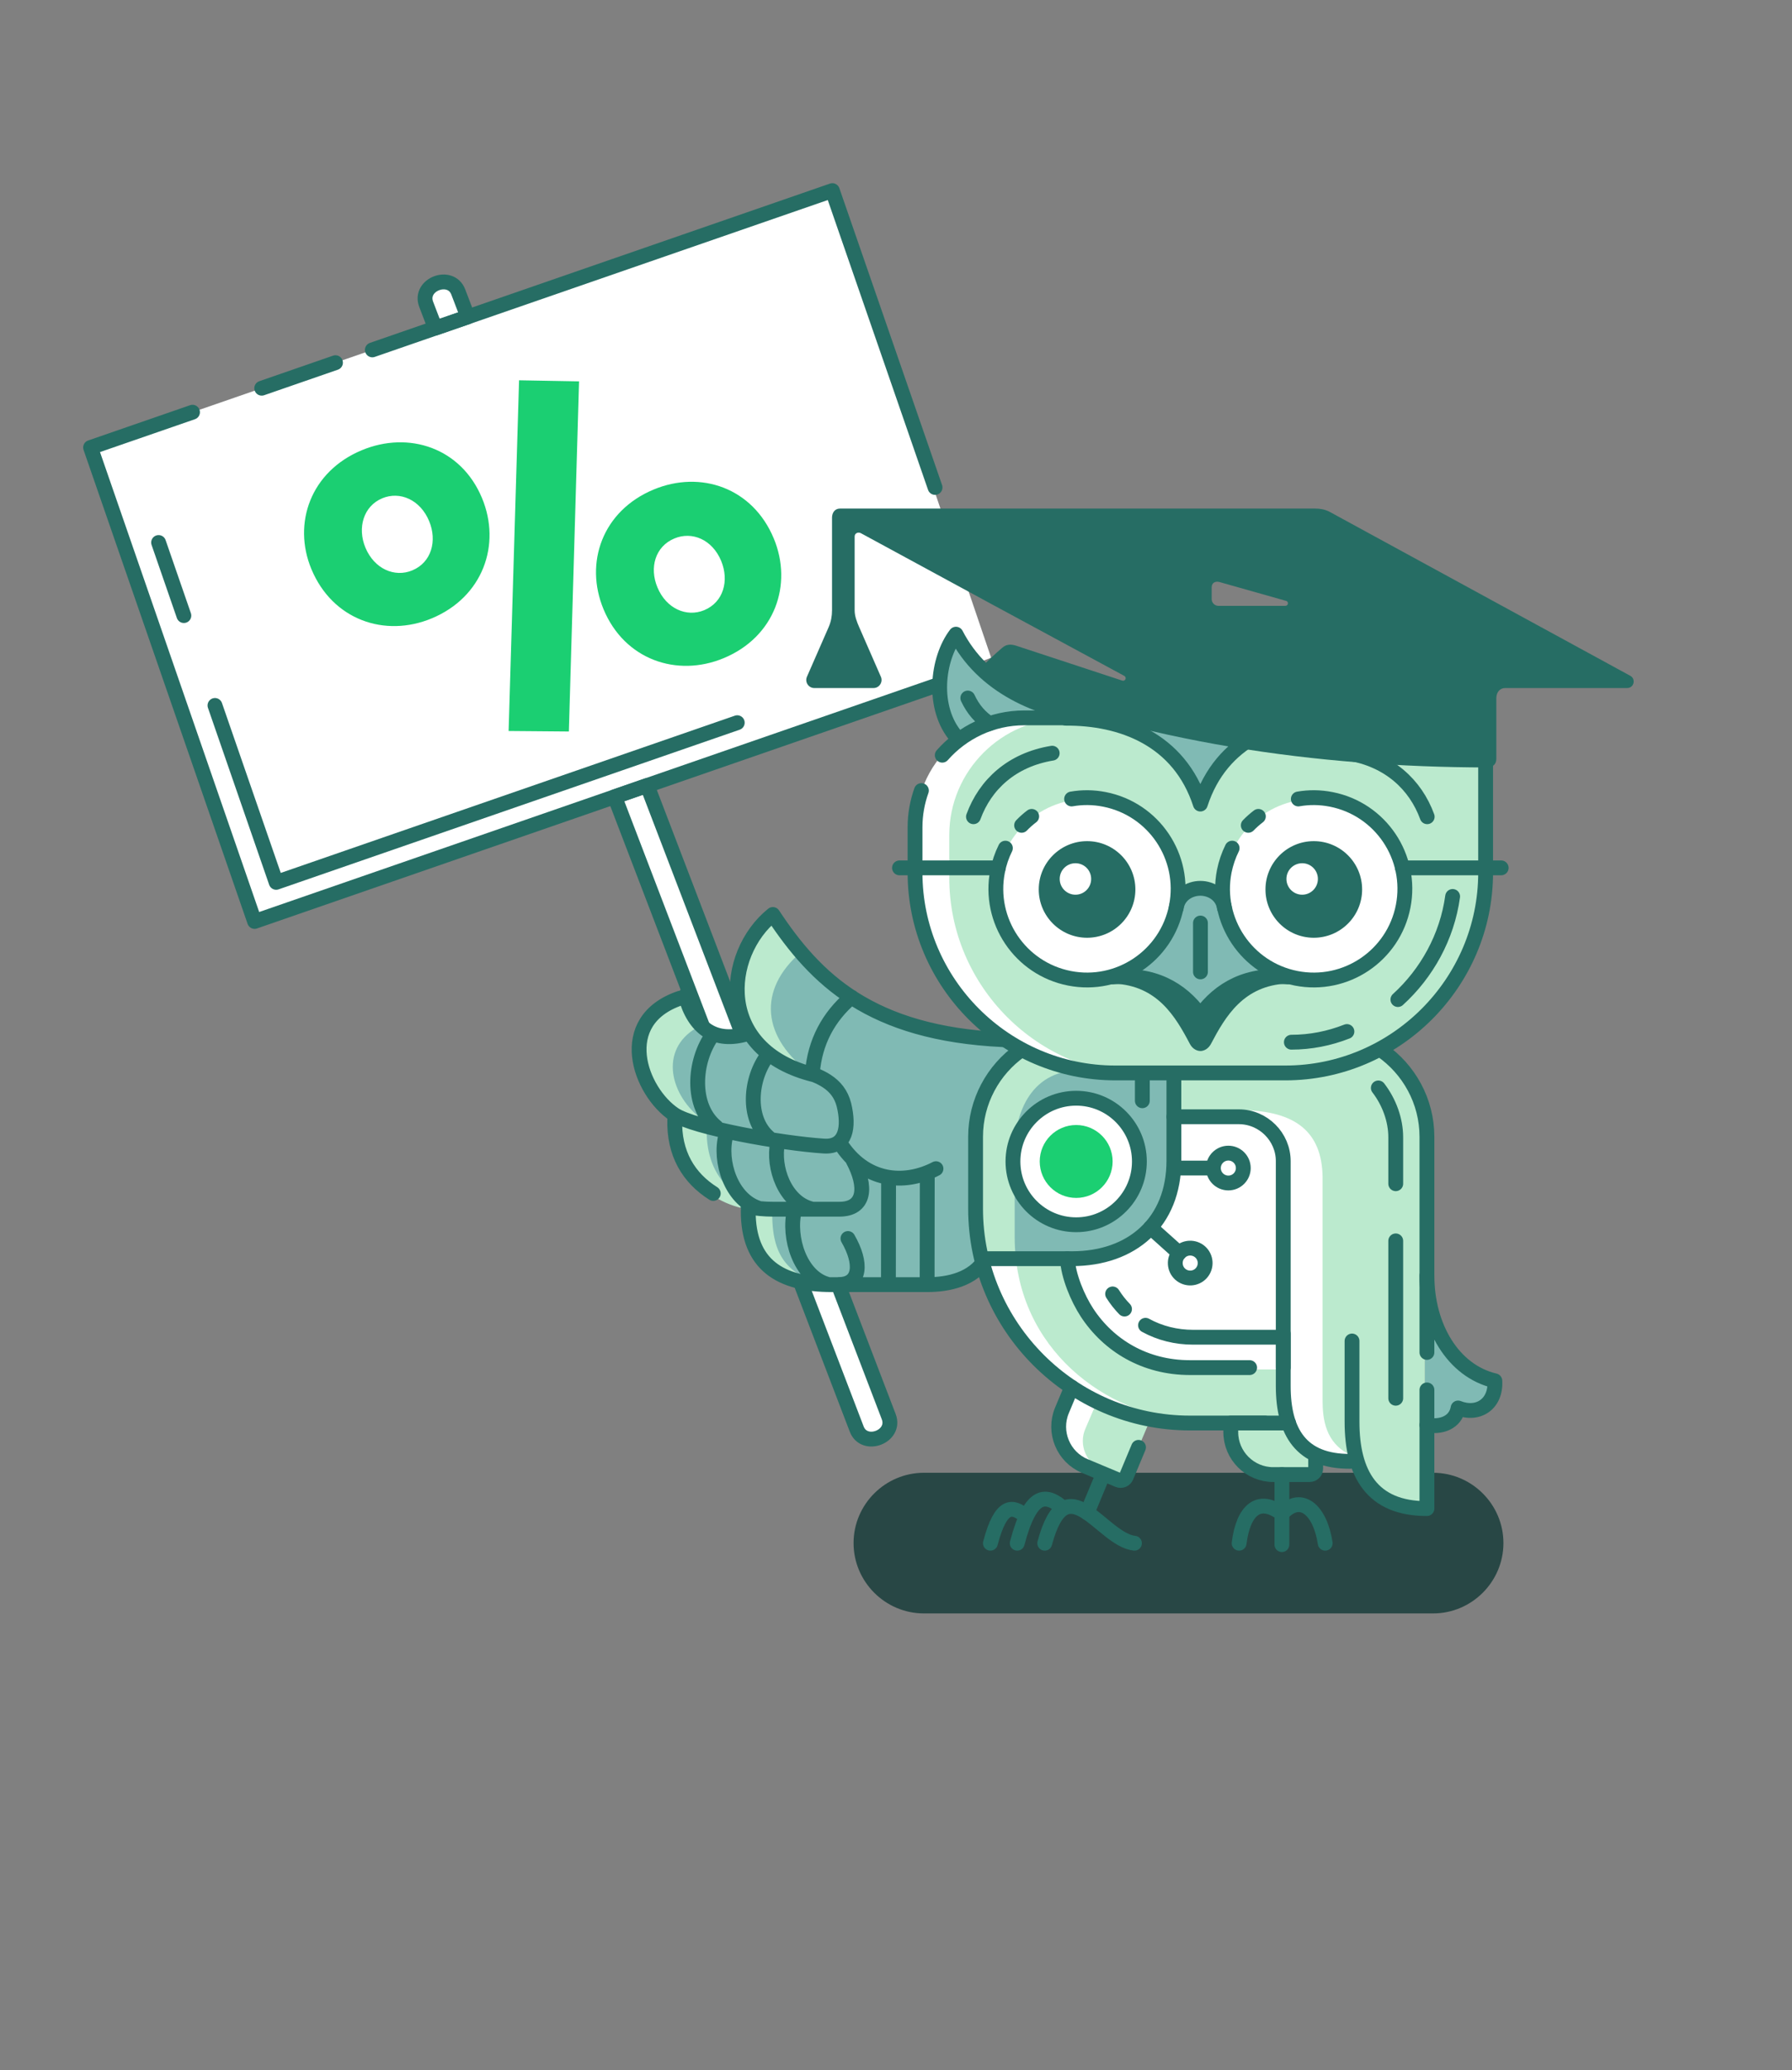 <?xml version="1.0" encoding="utf-8"?>
<!-- Generator: Adobe Illustrator 16.0.0, SVG Export Plug-In . SVG Version: 6.00 Build 0)  -->
<!DOCTYPE svg PUBLIC "-//W3C//DTD SVG 1.1//EN" "http://www.w3.org/Graphics/SVG/1.1/DTD/svg11.dtd">
<svg version="1.1" id="Layer_1" xmlns="http://www.w3.org/2000/svg" xmlns:xlink="http://www.w3.org/1999/xlink" x="0px" y="0px"
	 width="348.072px" height="402.017px" viewBox="0 0 348.072 402.017" enable-background="new 0 0 348.072 402.017"
	 xml:space="preserve">
<rect x="0" y="0" width="348.072" height="402.017" fill="#808080" stroke="none"/>
<g>
	<path fill-rule="evenodd" clip-rule="evenodd" fill="#FFFFFF" d="M49.452,178.926L17.593,86.895l66.959-23.18l-1.769-4.619
		c0.547-4.539,2.513-5.611,6.23-2.4l1.849,4.838l70.812-24.52l30.841,90.705l-66.554,25.479l46.662,121.896
		c-0.752,4.791-2.892,5.391-6.221,2.4l-47.01-122.779L49.452,178.926z"/>
	<path fill-rule="evenodd" clip-rule="evenodd" fill="#284745" d="M179.453,285.984h98.909c7.512,0,13.659,6.141,13.659,13.65l0,0
		c0,7.51-6.147,13.66-13.659,13.66h-98.909c-7.512,0-13.66-6.15-13.66-13.66l0,0C165.793,292.125,171.941,285.984,179.453,285.984z"
		/>
	<path fill-rule="evenodd" clip-rule="evenodd" fill="#FFFFFF" d="M197.667,204.428c-2.6,4.926-5.2,9.852-7.8,14.777
		c-0.304,4.309-0.607,8.617-0.911,12.928c-0.684,15.156,5.216,27.832,18.662,37.666c-0.62,1.635-1.24,3.27-1.86,4.904
		c-1.369,3.611,0.228,7.367,3.149,9.736c3.119,1.164,5.552,2.475,8.654,3.395c0.856-3.861,2.368-8.357,3.225-12.219
		c9.04,0.338,18.079,0.678,27.119,1.018c4.735,7.16,11.025,7.395,18.937,8.006c-1.313-28.408-1.313-55.035-2.625-83.443
		c5.375-13.813,10.75-27.625,16.125-41.438c-7.86-3.957-15.721-7.914-23.581-11.871c-17.995-2.85-35.989-5.699-53.983-8.549
		c-7.628-0.316-14.477,1.064-19.353,6.75c-4.636,5.027-5.851,11.264-6.229,17.795c0.085,3.49,0.171,6.98,0.257,10.473
		C179.657,186.988,185.525,197.514,197.667,204.428z"/>
	
		<path fill-rule="evenodd" clip-rule="evenodd" fill="none" stroke="#266D64" stroke-width="2.88" stroke-linecap="round" stroke-linejoin="round" stroke-miterlimit="22.926" d="
		M119.393,154.715l6.311-2.191l46.92,122.57c1.479,3.869-4.749,6.24-6.221,2.4L119.393,154.715z"/>
	
		<path fill-rule="evenodd" clip-rule="evenodd" fill="none" stroke="#266D64" stroke-width="2.88" stroke-linecap="round" stroke-linejoin="round" stroke-miterlimit="22.926" d="
		M90.862,61.533l-6.311,2.182l-1.769-4.619c-1.481-3.871,4.759-6.23,6.23-2.4L90.862,61.533z"/>
	
		<path fill-rule="evenodd" clip-rule="evenodd" fill="none" stroke="#266D64" stroke-width="2.88" stroke-linecap="round" stroke-linejoin="round" stroke-miterlimit="22.926" d="
		M182.763,132.773L49.452,178.926L17.593,86.895l19.8-6.852 M72.323,67.943l89.351-30.93l19.949,57.641 M50.834,75.385l14.328-4.961
		"/>
	
		<path fill-rule="evenodd" clip-rule="evenodd" fill="none" stroke="#266D64" stroke-width="2.88" stroke-linecap="round" stroke-linejoin="round" stroke-miterlimit="22.926" d="
		M35.714,119.535l-4.91-14.191 M143.202,140.334l-89.559,31.002l-11.89-34.352"/>
	<path fill-rule="evenodd" clip-rule="evenodd" fill="#1BCF72" d="M136.793,118.482c-3.42,1.422-7.369-0.268-9.099-4.428
		c-1.592-3.82-0.441-7.941,3.31-9.5c3.419-1.422,7.339,0.199,9.068,4.35C141.661,112.734,140.543,116.924,136.793,118.482
		L136.793,118.482z M140.582,127.795c9.931-4.131,13.439-14.291,9.712-23.24c-4.102-9.861-14.222-13.291-23.342-9.492
		c-9.93,4.141-13.48,14.211-9.719,23.252C121.303,128.084,131.463,131.594,140.582,127.795L140.582,127.795L140.582,127.795z
		 M80.083,110.756c-3.42,1.428-7.379-0.271-9.111-4.422c-1.588-3.83-0.388-8.049,3.282-9.58c3.42-1.42,7.37,0.27,9.099,4.432
		C84.942,105.004,83.823,109.205,80.083,110.756L80.083,110.756L80.083,110.756z M83.862,120.074
		c9.931-4.129,13.529-14.32,9.761-23.359c-4.061-9.77-14.231-13.092-23.352-9.291c-9.938,4.131-13.479,14.209-9.79,23.08
		C64.583,120.363,74.743,123.875,83.862,120.074L83.862,120.074L83.862,120.074z M110.493,142.043l1.979-67.988l-11.65-0.209
		l-2.03,68.098L110.493,142.043L110.493,142.043z"/>
	<path fill-rule="evenodd" clip-rule="evenodd" fill="#80BAB4" d="M130.943,215.355c-8.74-5.143-9.641-16.871,0.939-21.391
		c2.701,6.07,8.72,6.949,13.4,7.068c-5.709-13.609,2.219-21.389,5.029-23.16c14.33,23.191,44.55,24.91,46.61,25.072
		c-0.051,0.779-0.102,1.559-0.149,2.348c-2.141,3.59-4.29,7.191-6.431,10.793c0.11,9.139,0.221,18.277,0.329,27.418
		c1.1,3.75-3.59,5.949-6.539,5.949c-7.07-0.01-14.13-0.018-21.201-0.029c-11.099-0.469-15.759-5.539-15.248-14.289
		C135.153,233.113,131.093,224.436,130.943,215.355z"/>
	<path fill-rule="evenodd" clip-rule="evenodd" fill="#BBEACE" d="M136.623,217.564l-5.61-0.531
		c0.659,9.131,4.871,16.432,15.091,17.949c-0.701,11.434,7.918,14.67,12.998,14.381c-5.77-2.229-9.248-5.088-9.1-14.1
		c0.731,0.012,1.479-0.01,2.261-0.049c-10.24-1.242-15.83-7.551-14.892-17.58L136.623,217.564c-6.499-4.73-8.69-13.672-1.341-17.971
		c-1.119-3.131-1.271-3.629-2.168-6.279C117.872,199.414,124.481,215.945,136.623,217.564L136.623,217.564z M149.803,177.814
		l5.76,7.1c-8.4,7.209-7.79,16.619,2.229,23.799C142.764,204.205,138.161,189.926,149.803,177.814L149.803,177.814z"/>
	
		<path fill-rule="evenodd" clip-rule="evenodd" fill="none" stroke="#266D64" stroke-width="2.88" stroke-linecap="round" stroke-linejoin="round" stroke-miterlimit="22.926" d="
		M133.114,193.314c1.759,6.529,5.879,9.279,12.05,7.42 M132.094,193.824c-12.842,4.381-7.821,18.111-1.111,22.602
		c3.789,2.539,20.812,5.59,29.061,6.119c4.319,0.27,4.919-3.721,3.879-8.01c-0.559-2.162-1.748-3.561-3.33-4.6
		c-0.71-0.471-1.509-0.861-2.37-1.211 M165.394,193.613c-4.521,3.852-7.101,8.732-7.602,14.711 M154.313,234.975
		c-1.32,5.389,1.159,12.939,6.35,14.389 M162.932,249.424c4.32,0,4.492-4.23,1.771-8.93 M138.433,200.924
		c-3.721,5.1-4.299,13.871,0.7,17.922 M149.144,204.885c-3.452,4.469-4.17,12.318,0.219,16.049 M140.993,220.443
		c-1.351,5.17,1.07,12.352,6.219,14.121 M151.043,221.854c-1.011,4.971,1.479,11.57,6.48,12.869 M145.302,234.354
		c1.541,0.301,3.162,0.451,4.832,0.451h12.908c4.931,0,5.461-4.262,2.611-9.58 M131.063,217.283
		c-0.212,6.75,2.739,11.473,7.479,14.461 M158.222,208.725c-19.288-4.701-17.699-23.42-8.109-31.15
		c8.371,12.65,18.981,23.09,44.7,24.309 M181.803,226.934c-6.3,3.291-13.89,2.471-18.591-4.889 M172.594,228.836l-0.03,20.6
		 M180.112,228.004l-0.03,21.449 M145.334,235.135c-0.032,10.479,6.26,14.318,16.179,14.318h18.569c4.23,0,8.852-1.049,11.27-4.869"
		/>
	<path fill-rule="evenodd" clip-rule="evenodd" fill="#266D64" d="M208.893,167.623c1.689,0,3.05,1.359,3.05,3.051
		c0,1.689-1.36,3.061-3.05,3.061c-1.69,0-3.06-1.371-3.06-3.061C205.833,168.982,207.202,167.623,208.893,167.623L208.893,167.623z
		 M252.933,167.623c1.681,0,3.05,1.359,3.05,3.051c0,1.689-1.369,3.061-3.05,3.061c-1.69,0-3.062-1.371-3.062-3.061
		C249.871,168.982,251.242,167.623,252.933,167.623L252.933,167.623L252.933,167.623z M255.183,163.334
		c-5.181,0-9.381,4.201-9.381,9.379c0,5.182,4.2,9.381,9.381,9.381c5.19,0,9.392-4.199,9.392-9.381
		C264.574,167.535,260.373,163.334,255.183,163.334L255.183,163.334L255.183,163.334z M211.152,163.334
		c-5.179,0-9.389,4.201-9.389,9.379c0,5.182,4.21,9.381,9.389,9.381c5.181,0,9.381-4.199,9.381-9.381
		C220.533,167.535,216.333,163.334,211.152,163.334L211.152,163.334z"/>
	<path fill-rule="evenodd" clip-rule="evenodd" fill="#80BAB4" d="M276.762,275.723v-21.438h1.299
		c1.503,6.309,4.421,11.859,12.291,13.84c-0.42,4.369-3.318,6.191-7.02,4.748c-1.78,2.441-3.149,3.012-6.169,2.85H276.762z"/>
	<path fill-rule="evenodd" clip-rule="evenodd" fill="#80BAB4" d="M186.113,143.766c-4.842-6.742-3.432-12.852-0.671-20.293
		c3.399,7.131,9.039,12.342,18.012,13.57c0.058,0.621,0.009,1.252-0.143,1.861C203.114,139.676,194.932,137.504,186.113,143.766z"/>
	
		<path fill-rule="evenodd" clip-rule="evenodd" fill="none" stroke="#266D64" stroke-width="2.88" stroke-linecap="round" stroke-linejoin="round" stroke-miterlimit="22.926" d="
		M212.982,139.395c-11.37-1.439-22.069-6.1-27.299-16.25c-3.67,4.791-4.791,14.391,0.14,20.01"/>
	<path fill-rule="evenodd" clip-rule="evenodd" fill="#BBEACE" d="M276.762,292.484c-7.778,0.969-11.47-3.582-13.13-8.641
		c-0.76-0.549-1.601-1.389-1.499-1.41c-4.669-2.279-5.241-6.869-5.241-10.529v-43.459c-0.158-8.49-5.06-12.762-15.71-12.873
		l-0.698,1.863l-22.201,0.01c-2.26-2.57-5.56-4.191-9.25-4.191c-0.289,0-0.579,0.012-0.87,0.031c-0.099,0.01-0.188,0.01-0.28,0.02
		h-0.03c-0.089,0.008-0.179,0.02-0.269,0.029l-0.029,0.012c-0.09,0.008-0.182,0.018-0.271,0.029h-0.009
		c-0.092,0.018-0.182,0.027-0.271,0.049h-0.019c-0.381,0.061-0.762,0.141-1.132,0.24l-0.039,0.01
		c-0.08,0.029-0.161,0.051-0.239,0.07l-0.031,0.01l-0.23,0.07l-0.05,0.02l-0.219,0.07l-0.051,0.02l-0.229,0.08l-0.029,0.012
		c-0.081,0.029-0.17,0.068-0.25,0.098h-0.01c-0.262,0.102-0.512,0.221-0.763,0.34l-0.068,0.031l-0.2,0.1l-0.021,0.01l-0.209,0.111
		l-0.071,0.039l-0.158,0.092l-0.081,0.047l-0.16,0.092l-0.08,0.049l-0.159,0.102l-0.06,0.041c-0.08,0.039-0.151,0.09-0.221,0.137
		h-0.011l-0.01,0.012c-0.068,0.051-0.14,0.1-0.209,0.141l-0.012,0.01l-0.068,0.051l-0.141,0.098l-0.109,0.08l-0.099,0.08
		l-0.102,0.082l-0.119,0.088l-0.092,0.082l-0.11,0.09l-0.108,0.088l-0.09,0.08l-0.101,0.09l-0.101,0.092l-0.1,0.09l-0.06,0.061
		l-0.14,0.129c-0.063,0.051-0.11,0.109-0.17,0.17l-0.17,0.17l-0.012,0.02l-0.14,0.15l-0.039,0.041l-0.131,0.148l-0.039,0.043
		l-0.12,0.148l-0.05,0.059l-0.11,0.133l-0.06,0.08l-0.11,0.137l-0.039,0.041c-0.292,0.391-0.561,0.791-0.811,1.211l-0.01,0.021
		l-0.121,0.199l-0.01,0.018c-0.53,0.951-0.939,1.992-1.201,3.08v-0.01c-0.229,0.939-0.349,1.92-0.349,2.92
		c0,1.002,0.119,1.982,0.34,2.912l0,0c0.319,1.299,0.841,2.52,1.538,3.629v0.01c0.083,0.109,0.152,0.23,0.232,0.34l0.009,0.02
		l0.021,0.029l0.1,0.152h0.011l0.11,0.148l0.019,0.039l0.101,0.131l0.021,0.029l0.009,0.012l0.119,0.16h0.012l0.12,0.148
		l0.029,0.041l0.119,0.15l0,0c0.09,0.1,0.18,0.199,0.271,0.309l0.029,0.021l0.129,0.141l0.012,0.008l0.129,0.152l0.041,0.029
		l0.099,0.1l0.041,0.041l0.129,0.129l0.012,0.012l0.029,0.018l0.1,0.102l0.05,0.051l0.141,0.127l0.021,0.012
		c1.619,1.43,3.619,2.451,5.828,2.869l-0.238,3.049c3.67,16.373,7.879,23.803,25.999,25.262h16.67l0.131,4.51
		c0.438,1.871,1.688,7.852,0.489,5.77l-14.61,0.039c-17.541,0.051-35.27-11.629-37.769-31.197l0,0l-7.131-2.373l-0.77-17.428
		l1.819-12.93l6.43-7.98l12.289,3.461l49.111,0.15l9.61-4.563l5.649,8.211l2.359,9.051V292.484z"/>
	<path fill-rule="evenodd" clip-rule="evenodd" fill="#80BAB4" d="M197.271,243.885c-0.119-1.182-0.179-2.391-0.179-3.619v-11.82
		c1.309,5.379,6.159,9.379,11.939,9.379c6.781,0,12.281-5.5,12.281-12.291c0-6.779-5.5-12.279-12.281-12.279
		c-5.78,0-10.631,3.99-11.931,9.369c0.071-5,2.241-14.879,12.93-14.838l17.922,0.049v9.801c-0.11,13.852,1.31,26.25-20.751,26.25
		H197.271z"/>
	<path fill-rule="evenodd" clip-rule="evenodd" fill="#BBEACE" d="M211.134,155.154c-9.632,0-17.44,7.811-17.44,17.439
		c0,9.631,7.809,17.439,17.44,17.439c9.629,0,17.439-7.809,17.439-17.439C228.573,162.965,220.763,155.154,211.134,155.154
		L211.134,155.154z M255.172,155.154c-9.639,0-17.44,7.811-17.44,17.439c0,9.631,7.802,17.439,17.44,17.439
		c9.632,0,17.431-7.809,17.431-17.439C272.603,162.965,264.804,155.154,255.172,155.154L255.172,155.154L255.172,155.154z
		 M207.022,139.514c27.04,0,54.081,0,81.111,0v30.941c0,21.059-17.23,38.291-38.29,38.291h-27.17
		c-21.062,0-38.29-17.232-38.29-38.291v-8.301C184.384,149.695,194.573,139.514,207.022,139.514L207.022,139.514z"/>
	<path fill-rule="evenodd" clip-rule="evenodd" fill="#BBEACE" d="M223.443,275.615l-4.611,10.85
		c-0.18,0.439-0.681,0.648-1.119,0.469l-3.651-1.531c-3.08-1.277-4.579-4.859-3.259-7.93l2.27-5.289
		C216.702,274.074,219.362,274.844,223.443,275.615z"/>
	<path fill-rule="evenodd" clip-rule="evenodd" fill="#BBEACE" d="M255.553,281.953v3.221c0,0.631-0.53,1.16-1.169,1.16h-7.071
		c-4.54,0-8.251-3.709-8.251-8.24v-1.77h10.631C250.894,279.453,253.272,281.344,255.553,281.953z"/>
	
		<path fill-rule="evenodd" clip-rule="evenodd" fill="none" stroke="#266D64" stroke-width="2.88" stroke-linecap="round" stroke-linejoin="round" stroke-miterlimit="22.926" d="
		M187.982,135.543c1.061,2.26,2.409,3.742,4.209,4.971"/>
	
		<path fill-rule="evenodd" clip-rule="evenodd" fill="none" stroke="#266D64" stroke-width="2.88" stroke-linecap="round" stroke-linejoin="round" stroke-miterlimit="22.926" d="
		M271.103,240.955v30.559 M267.722,211.256c2.102,2.736,3.381,6.197,3.381,9.588v9.012"/>
	
		<path fill-rule="evenodd" clip-rule="evenodd" fill="none" stroke="#266D64" stroke-width="2.88" stroke-linecap="round" stroke-linejoin="round" stroke-miterlimit="22.926" d="
		M221.142,281.045l-2.389,5.721c-0.25,0.59-0.941,0.869-1.531,0.629l-6.529-2.73c-4.18-1.75-6.171-6.6-4.43-10.779l1.89-4.52"/>
	
		<line fill-rule="evenodd" clip-rule="evenodd" fill="none" stroke="#266D64" stroke-width="2.88" stroke-linecap="round" stroke-linejoin="round" stroke-miterlimit="22.926" x1="214.272" y1="286.285" x2="211.163" y2="293.744"/>
	
		<line fill-rule="evenodd" clip-rule="evenodd" fill="none" stroke="#266D64" stroke-width="2.88" stroke-linecap="round" stroke-linejoin="round" stroke-miterlimit="22.926" x1="193.902" y1="168.523" x2="174.713" y2="168.523"/>
	
		<path fill-rule="evenodd" clip-rule="evenodd" fill="none" stroke="#266D64" stroke-width="2.88" stroke-linecap="round" stroke-linejoin="round" stroke-miterlimit="22.926" d="
		M202.924,299.664c4.239-15.711,11-0.691,17.428,0"/>
	
		<path fill-rule="evenodd" clip-rule="evenodd" fill="none" stroke="#266D64" stroke-width="2.88" stroke-linecap="round" stroke-linejoin="round" stroke-miterlimit="22.926" d="
		M240.683,299.664c0.811-6.52,3.899-9.1,8.309-5.729c3.69-4.031,7.432-0.73,8.41,5.729"/>
	
		<path fill-rule="evenodd" clip-rule="evenodd" fill="none" stroke="#266D64" stroke-width="2.88" stroke-linecap="round" stroke-linejoin="round" stroke-miterlimit="22.926" d="
		M197.582,299.664c2.661-10.121,5.661-9.611,8.871-6.85"/>
	
		<path fill-rule="evenodd" clip-rule="evenodd" fill="none" stroke="#266D64" stroke-width="2.88" stroke-linecap="round" stroke-linejoin="round" stroke-miterlimit="22.926" d="
		M192.373,299.664c2.039-7.779,4.338-7.391,6.81-5.262"/>
	
		<line fill-rule="evenodd" clip-rule="evenodd" fill="none" stroke="#266D64" stroke-width="2.88" stroke-linecap="round" stroke-linejoin="round" stroke-miterlimit="22.926" x1="248.991" y1="286.334" x2="248.991" y2="299.934"/>
	
		<path fill-rule="evenodd" clip-rule="evenodd" fill="none" stroke="#266D64" stroke-width="2.88" stroke-linecap="round" stroke-linejoin="round" stroke-miterlimit="22.926" d="
		M261.622,200.303c-3.41,1.342-7.05,2.072-10.791,2.072 M282.153,174.074c-1.081,7.871-5.031,14.93-10.631,20.02"/>
	
		<path fill-rule="evenodd" clip-rule="evenodd" fill="none" stroke="#266D64" stroke-width="2.88" stroke-linecap="round" stroke-linejoin="round" stroke-miterlimit="22.926" d="
		M222.501,257.344c2.79,1.539,5.962,2.32,9.232,2.32h16.299 M216.112,251.254c0.689,1.092,1.461,2.068,2.311,2.939"/>
	
		<path fill-rule="evenodd" clip-rule="evenodd" fill="none" stroke="#266D64" stroke-width="2.88" stroke-linecap="round" stroke-linejoin="round" stroke-miterlimit="22.926" d="
		M204.373,146.254c-7.861,1.289-13.011,6.1-15.291,12.34"/>
	
		<path fill-rule="evenodd" clip-rule="evenodd" fill="none" stroke="#266D64" stroke-width="2.88" stroke-linecap="round" stroke-linejoin="round" stroke-miterlimit="22.926" d="
		M262.213,283.764c-9.491,0.029-12.959-5.658-12.959-14.641v-10.139"/>
	
		<path fill-rule="evenodd" clip-rule="evenodd" fill="none" stroke="#266D64" stroke-width="2.88" stroke-linecap="round" stroke-linejoin="round" stroke-miterlimit="22.926" d="
		M228.013,216.854h12.61c4.749,0,8.631,3.9,8.631,8.619v40.09 M242.723,265.563h-11.609c-8.723,0-15.761-4.268-19.961-10.656
		c-1.858-2.832-3.659-7.172-3.829-10.492"/>
	
		<path fill-rule="evenodd" clip-rule="evenodd" fill="none" stroke="#266D64" stroke-width="2.88" stroke-linecap="round" stroke-linejoin="round" stroke-miterlimit="22.926" d="
		M288.563,147.254v22.201c0,21.389-17.502,38.889-38.892,38.889h-33.05c-21.39,0-38.889-17.5-38.889-38.889v-8.822
		c0-2.488,0.438-4.889,1.239-7.119 M183.021,146.645c3.911-4.441,9.62-7.25,15.952-7.25h68.349"/>
	
		<path fill-rule="evenodd" clip-rule="evenodd" fill="none" stroke="#266D64" stroke-width="2.88" stroke-linecap="round" stroke-linejoin="round" stroke-miterlimit="22.926" d="
		M277.163,269.895v23.039c-10.651,0.041-14.551-6.76-14.551-16.85v-15.689"/>
	<circle fill-rule="evenodd" clip-rule="evenodd" fill="#1BCF72" cx="209.032" cy="225.534" r="7.079"/>
	
		<line fill-rule="evenodd" clip-rule="evenodd" fill="none" stroke="#266D64" stroke-width="2.88" stroke-linecap="round" stroke-linejoin="round" stroke-miterlimit="22.926" x1="221.884" y1="208.623" x2="221.884" y2="213.744"/>
	
		<line fill-rule="evenodd" clip-rule="evenodd" fill="none" stroke="#266D64" stroke-width="2.88" stroke-linecap="round" stroke-linejoin="round" stroke-miterlimit="22.926" x1="228.442" y1="226.814" x2="235.263" y2="226.814"/>
	
		<path fill-rule="evenodd" clip-rule="evenodd" fill="none" stroke="#266D64" stroke-width="2.88" stroke-linecap="round" stroke-linejoin="round" stroke-miterlimit="22.926" d="
		M238.593,229.715c1.601,0,2.9-1.303,2.9-2.9c0-1.602-1.3-2.9-2.9-2.9s-2.909,1.299-2.909,2.9
		C235.684,228.412,236.992,229.715,238.593,229.715z"/>
	
		<line fill-rule="evenodd" clip-rule="evenodd" fill="none" stroke="#266D64" stroke-width="2.88" stroke-linecap="round" stroke-linejoin="round" stroke-miterlimit="22.926" x1="223.493" y1="238.363" x2="229.023" y2="243.324"/>
	
		<path fill-rule="evenodd" clip-rule="evenodd" fill="none" stroke="#266D64" stroke-width="2.88" stroke-linecap="round" stroke-linejoin="round" stroke-miterlimit="22.926" d="
		M233.123,243.104c1.189,1.07,1.29,2.9,0.22,4.1c-1.07,1.191-2.9,1.291-4.102,0.221c-1.189-1.068-1.288-2.91-0.218-4.1
		S231.922,242.033,233.123,243.104z"/>
	
		<path fill-rule="evenodd" clip-rule="evenodd" fill="none" stroke="#266D64" stroke-width="2.88" stroke-linecap="round" stroke-linejoin="round" stroke-miterlimit="22.926" d="
		M255.553,282.676v2.498c0,0.641-0.53,1.16-1.169,1.16h-7.071c-4.54,0.012-8.251-3.701-8.251-8.24v-1.77h11.221"/>
	<path fill-rule="evenodd" clip-rule="evenodd" fill="#266D64" d="M233.162,196.195c-3.53-4.541-11.591-6.061-16.739-5.191
		c8.338,0.4,11.85,6.291,14.699,11.711c0.531,0.998,1.449,1.459,2.302,1.359v-0.01c0.688-0.1,1.359-0.561,1.789-1.361
		c2.841-5.408,6.358-11.299,14.7-11.709C244.752,190.135,236.691,191.643,233.162,196.195z"/>
	
		<path fill-rule="evenodd" clip-rule="evenodd" fill="none" stroke="#266D64" stroke-width="2.88" stroke-linecap="round" stroke-linejoin="round" stroke-miterlimit="22.926" d="
		M209.032,237.824c-6.779,0-12.279-5.5-12.279-12.291c0-6.779,5.5-12.279,12.279-12.279c6.781,0,12.281,5.5,12.281,12.279
		C221.313,232.324,215.813,237.824,209.032,237.824z"/>
	
		<path fill-rule="evenodd" clip-rule="evenodd" fill="none" stroke="#266D64" stroke-width="2.88" stroke-linecap="round" stroke-linejoin="round" stroke-miterlimit="22.926" d="
		M190.764,244.414h17.449c11.7,0,19.8-7.09,19.8-19.01v-16.658"/>
	<path fill-rule="evenodd" clip-rule="evenodd" fill="#80BAB4" d="M233.152,197.125c-3.351-4.471-8.541-6.82-14.14-8.682
		c6.139-3.369,9.221-8.848,10.5-15.539c2.65-0.031,5.301-0.061,7.95-0.09c0.329,7.178,3.148,11.719,9.4,15.408
		C241.512,189.375,236.664,193.234,233.152,197.125z"/>
	
		<path fill-rule="evenodd" clip-rule="evenodd" fill="none" stroke="#266D64" stroke-width="2.88" stroke-linecap="round" stroke-linejoin="round" stroke-miterlimit="22.926" d="
		M237.833,176.322c-0.36-2.549-2.609-3.828-4.681-3.828c-2.08,0-4.331,1.279-4.689,3.828"/>
	
		<line fill-rule="evenodd" clip-rule="evenodd" fill="none" stroke="#266D64" stroke-width="2.88" stroke-linecap="round" stroke-linejoin="round" stroke-miterlimit="22.926" x1="291.583" y1="168.523" x2="272.394" y2="168.523"/>
	
		<path fill-rule="evenodd" clip-rule="evenodd" fill="none" stroke="#266D64" stroke-width="2.88" stroke-linecap="round" stroke-linejoin="round" stroke-miterlimit="22.926" d="
		M242.463,160.264c0.61-0.629,1.27-1.211,1.959-1.738 M252.182,155.145c2.062-0.361,4.212-0.352,6.391,0.08
		c9.591,1.879,15.851,11.18,13.97,20.77c-1.88,9.6-11.179,15.852-20.778,13.971c-9.591-1.881-15.851-11.18-13.972-20.77
		c0.321-1.602,0.84-3.109,1.531-4.502"/>
	
		<path fill-rule="evenodd" clip-rule="evenodd" fill="none" stroke="#266D64" stroke-width="2.88" stroke-linecap="round" stroke-linejoin="round" stroke-miterlimit="22.926" d="
		M198.434,160.264c0.608-0.629,1.259-1.211,1.959-1.738 M208.144,155.145c2.06-0.361,4.219-0.352,6.389,0.08
		c9.591,1.879,15.851,11.18,13.97,20.77c-1.879,9.6-11.18,15.852-20.77,13.971c-9.6-1.881-15.851-11.18-13.97-20.77
		c0.31-1.602,0.829-3.109,1.521-4.502"/>
	
		<line fill-rule="evenodd" clip-rule="evenodd" fill="none" stroke="#266D64" stroke-width="2.88" stroke-linecap="round" stroke-linejoin="round" stroke-miterlimit="22.926" x1="233.173" y1="179.234" x2="233.173" y2="188.725"/>
	
		<path fill-rule="evenodd" clip-rule="evenodd" fill="none" stroke="#266D64" stroke-width="2.88" stroke-linecap="round" stroke-linejoin="round" stroke-miterlimit="22.926" d="
		M261.933,146.254c7.85,1.289,13.001,6.1,15.281,12.34"/>
	<path fill-rule="evenodd" clip-rule="evenodd" fill="#80BAB4" d="M245.151,142.293c-9.778-0.689-19.55-1.389-29.319-2.078
		c10.062,3.641,14.089,5.92,17.13,15.381C235.653,147.703,238.873,144.553,245.151,142.293z"/>
	
		<path fill-rule="evenodd" clip-rule="evenodd" fill="none" stroke="#266D64" stroke-width="2.88" stroke-linecap="round" stroke-linejoin="round" stroke-miterlimit="22.926" d="
		M207.022,139.465c10.78-0.07,22.031,4.039,26.13,16.67c4.09-12.631,15.341-16.74,26.121-16.67"/>
	<path fill-rule="evenodd" clip-rule="evenodd" fill="#266D64" d="M236.873,113.023c-0.79-0.221-1.521,0.131-1.521,1.02v2.291
		c0,0.721,0.6,1.311,1.3,1.311h13.001c0.019,0,0.051,0,0.068-0.01c0.2-0.01,0.372-0.16,0.421-0.35c0.05-0.191,0-0.391-0.149-0.512
		c-0.06-0.049-0.122-0.08-0.2-0.098L236.873,113.023L236.873,113.023z M292.361,133.604c-1.079,0-1.718,0.881-1.718,1.971v11.76
		c0,1.139-0.763,1.689-1.842,1.689c-32.909-0.059-66.969-4.828-97.63-17.27c-0.799-0.43-1.38-1.279-0.73-1.971
		c1.19-1.27,2.681-2.668,4.251-4.018c0.809-0.691,1.7-0.701,2.681-0.381l20.498,6.74c0.701,0.289,1.082-0.57,0.472-0.9
		c-17.059-9.209-34.11-18.43-51.15-27.701c-0.528-0.26-1.19,0.012-1.19,0.662c0,4.799,0,9.518,0,14.33
		c0,1.117,0.421,2.209,0.871,3.24l4.229,9.668c0.441,1.02-0.31,2.18-1.431,2.18c-3.84,0-7.67,0-11.51,0
		c-1.118,0-1.869-1.16-1.431-2.18c1.41-3.229,2.822-6.449,4.232-9.668c0.447-1.031,0.647-2.123,0.647-3.24v-18.01
		c0-0.963,0.572-1.752,1.532-1.752h92.27c0.98,0,1.849,0.141,2.77,0.59l58.419,31.85c1.171,0.561,0.852,2.41-0.57,2.41
		C308.143,133.604,300.252,133.604,292.361,133.604L292.361,133.604z"/>
	
		<path fill-rule="evenodd" clip-rule="evenodd" fill="none" stroke="#266D64" stroke-width="2.88" stroke-linecap="round" stroke-linejoin="round" stroke-miterlimit="22.926" d="
		M268.294,203.914c5.349,3.699,8.869,9.879,8.869,16.83v41.871 M245.683,276.324h-14.569c-22.89,0-41.62-18.73-41.62-41.621v-13.959
		c0-6.871,3.42-13.029,8.709-16.75"/>
	
		<path fill-rule="evenodd" clip-rule="evenodd" fill="none" stroke="#266D64" stroke-width="2.88" stroke-linecap="round" stroke-linejoin="round" stroke-miterlimit="22.926" d="
		M277.163,247.695c0,9.889,5.039,18.51,13.188,20.43c0.281,4.449-3.189,6.85-7.14,5.279c-0.501,2.82-3.259,3.818-6.049,3.309"/>
	
		<path fill-rule="evenodd" clip-rule="evenodd" fill="none" stroke="#266D64" stroke-width="2.88" stroke-linecap="round" stroke-linejoin="round" stroke-miterlimit="22.926" d="
		M250.073,189.705c-7.641-0.709-13.061,2.129-16.921,7.42c-3.869-5.291-9.28-8.129-16.93-7.42"/>
</g>
</svg>
